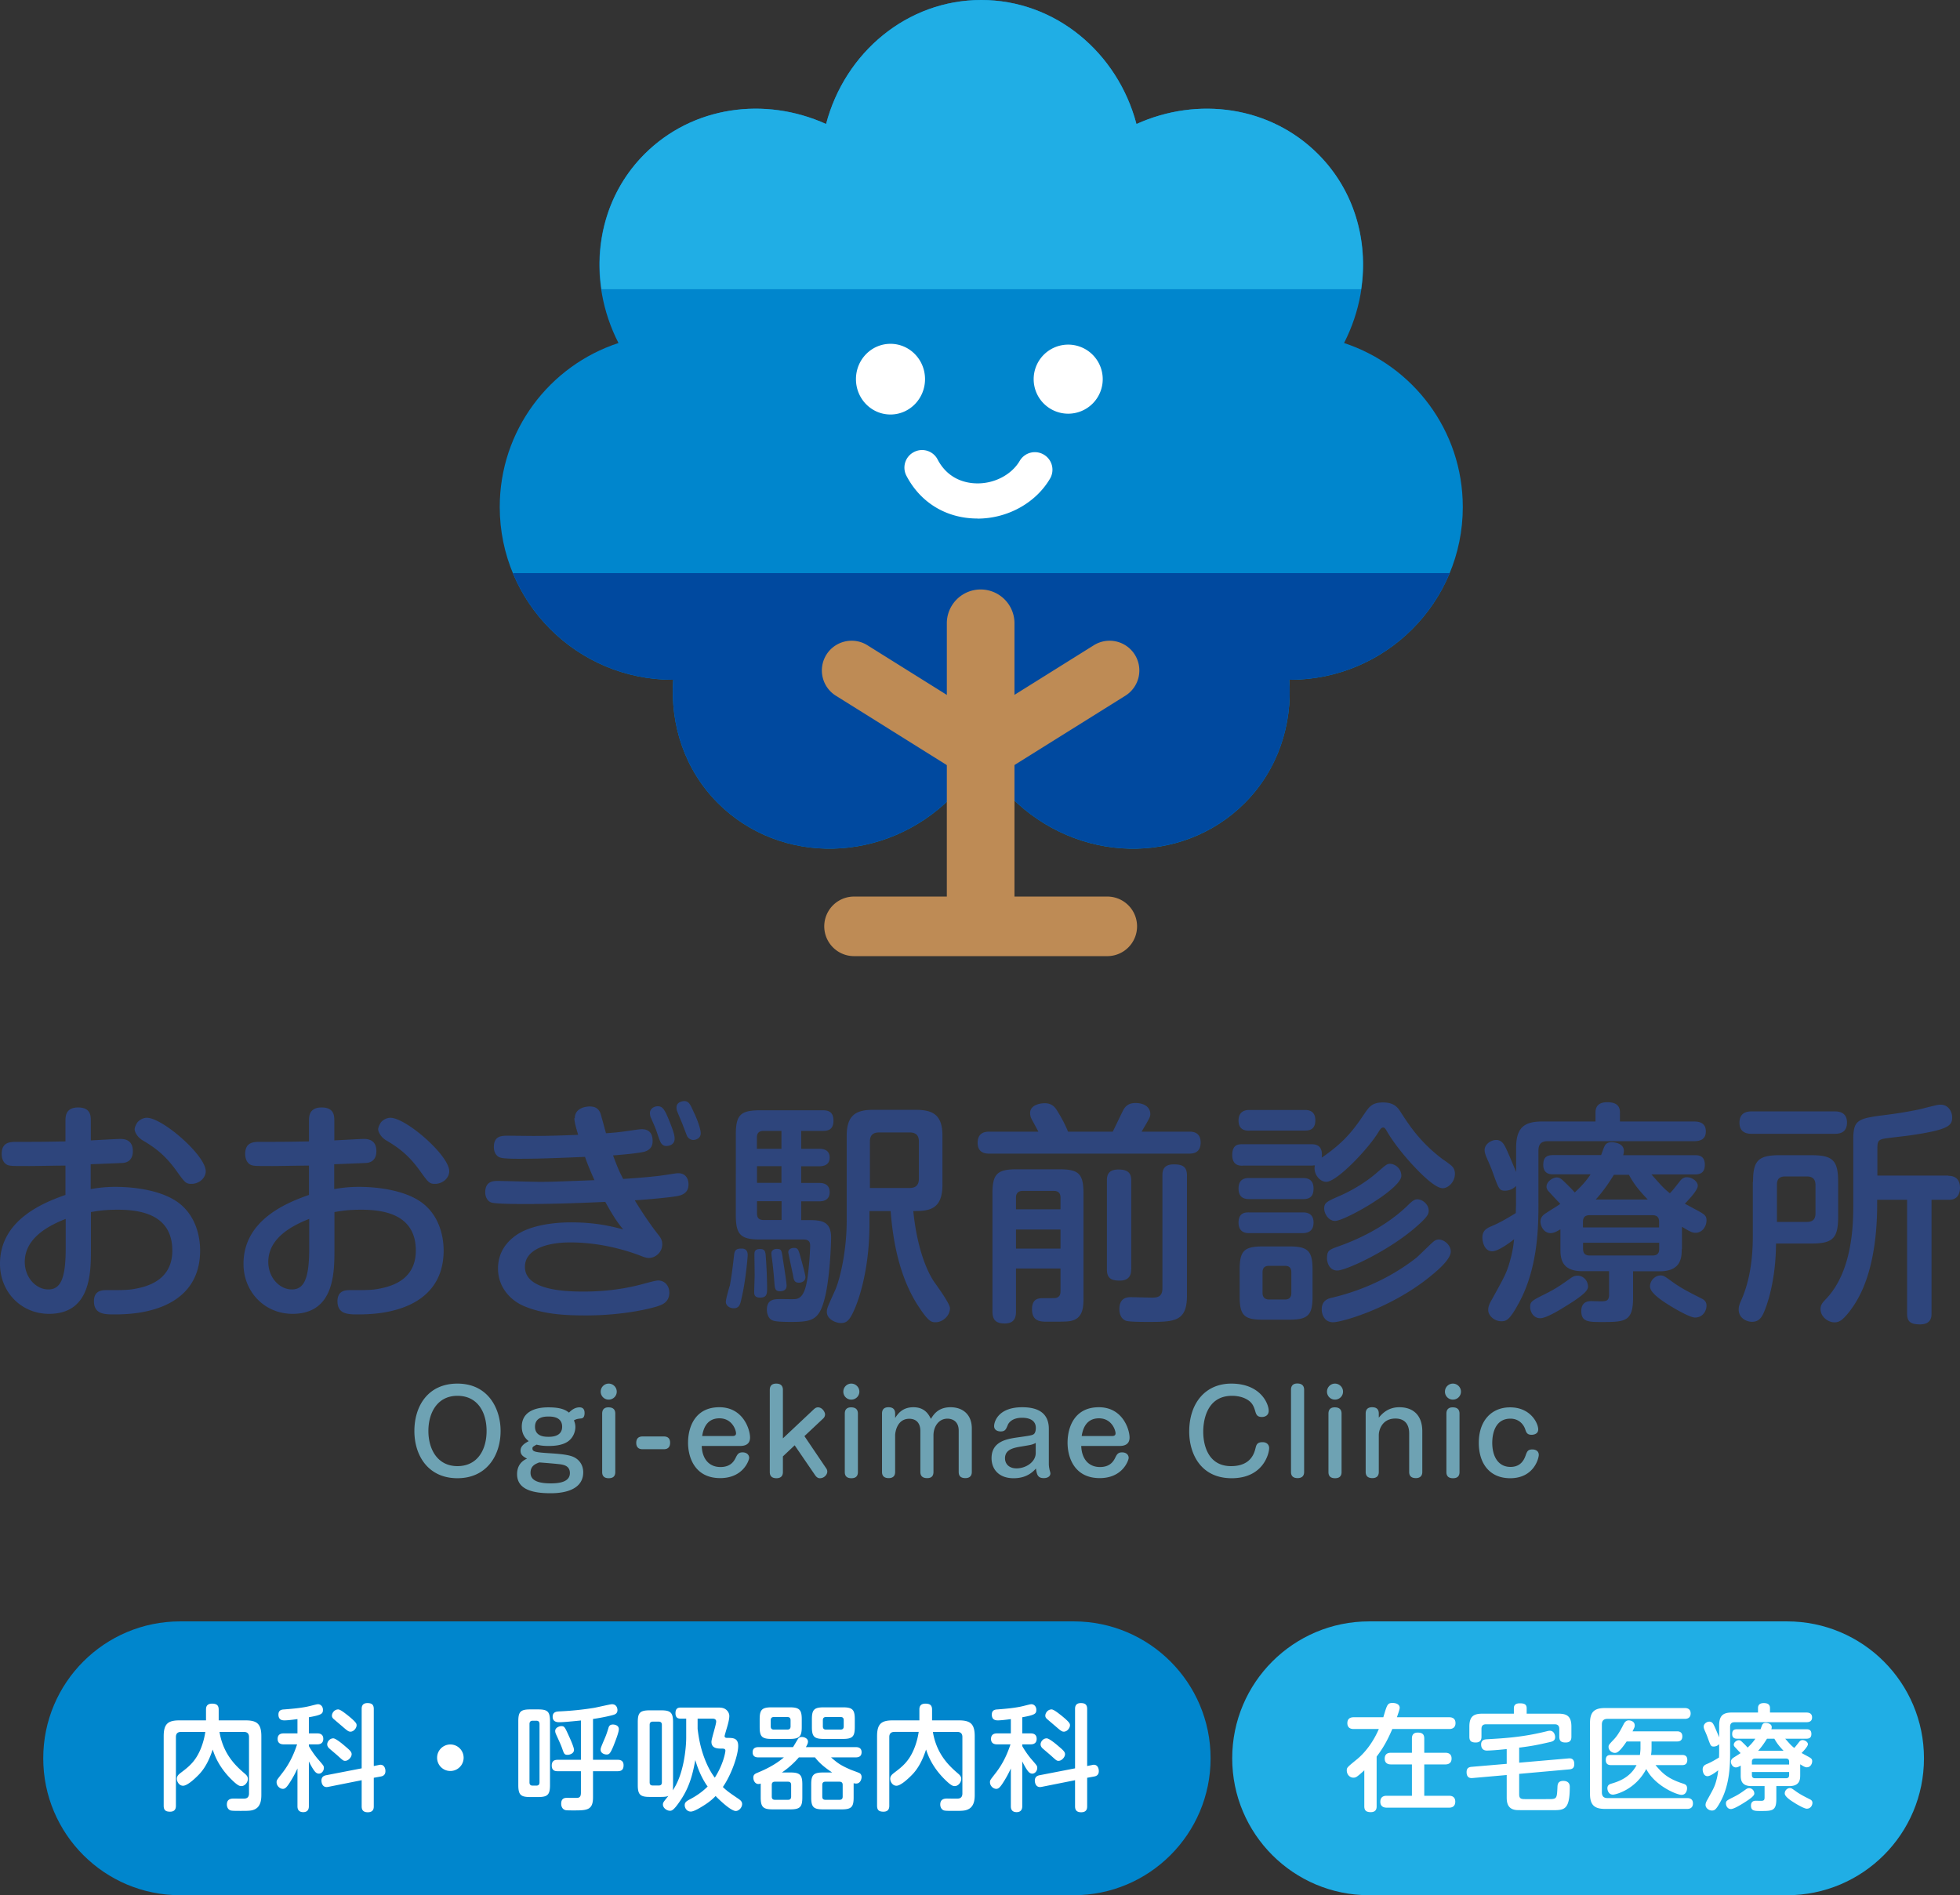 <svg width="272" height="263" fill="none" xmlns="http://www.w3.org/2000/svg"><rect width="100%" height="100%" fill="#333333" stroke="none"/><g clip-path="url(#a)"><path d="M203 70.356c0-10.621-6.908-19.603-16.478-22.756 4.442-8.66 3.349-19.253-3.615-26.217-6.684-6.684-16.731-8.001-25.195-4.176C155.106 7.287 146.46 0 136.175 0c-10.285 0-18.93 7.286-21.537 17.207-8.463-3.84-18.51-2.508-25.194 4.176C82.48 28.347 81.387 38.94 85.83 47.6c-9.57 3.139-16.478 12.135-16.478 22.756 0 13.242 10.733 23.975 23.975 23.975h.098c-.435 6.222 1.57 12.471 6.193 17.109 8.73 8.73 23.247 8.393 32.397-.771 1.737-1.737 3.054-3.699 4.161-5.745 1.107 2.046 2.425 4.008 4.162 5.745 9.164 9.164 23.667 9.515 32.397.771 4.624-4.638 6.627-10.887 6.193-17.109h.098c13.242 0 23.975-10.733 23.975-23.975Z" fill="#0086CD"/><path d="M157.712 17.207C155.092 7.3 146.46 0 136.175 0c-10.285 0-18.916 7.286-21.537 17.207-8.463-3.825-18.51-2.508-25.194 4.176C84.4 26.427 82.48 33.39 83.475 40.13H188.89c.995-6.74-.925-13.704-5.969-18.748-6.684-6.684-16.731-8.001-25.195-4.176" fill="#20AEE5"/><path d="M71.172 79.534c3.601 8.688 12.163 14.797 22.154 14.797h.098c-.435 6.222 1.57 12.471 6.193 17.109 8.73 8.73 23.247 8.393 32.397-.771 1.737-1.737 3.054-3.699 4.161-5.759 1.107 2.046 2.425 4.008 4.162 5.759 9.164 9.164 23.667 9.501 32.397.771 4.638-4.624 6.627-10.887 6.193-17.109h.098c9.991 0 18.552-6.11 22.154-14.797H71.172Z" fill="#00499F"/><path d="M128.371 52.616c0 2.705-2.144 4.905-4.793 4.905-2.648 0-4.792-2.186-4.792-4.905 0-2.718 2.144-4.904 4.792-4.904 2.649 0 4.793 2.186 4.793 4.904Zm15.077 0a4.79 4.79 0 0 0 4.792 4.792 4.79 4.79 0 0 0 4.792-4.792 4.79 4.79 0 0 0-4.792-4.792 4.79 4.79 0 0 0-4.792 4.792Zm-7.805 19.337h-.28c-4.162-.098-7.651-2.256-9.571-5.927a2.427 2.427 0 0 1 1.037-3.293 2.426 2.426 0 0 1 3.293 1.037c1.471 2.803 3.994 3.279 5.367 3.307 2.48.07 4.89-1.191 6.025-3.125a2.431 2.431 0 0 1 3.335-.868 2.431 2.431 0 0 1 .869 3.334c-1.99 3.391-5.913 5.55-10.075 5.55v-.015Z" fill="#fff"/><path d="M153.663 132.683H118.52a4.133 4.133 0 1 1 0-8.267h35.143a4.131 4.131 0 0 1 4.133 4.133 4.132 4.132 0 0 1-4.133 4.134Z" fill="#BE8B55"/><path d="M136.091 130.791a4.695 4.695 0 0 1-4.694-4.694V86.4a4.695 4.695 0 0 1 9.388 0v39.697a4.694 4.694 0 0 1-4.694 4.694Z" fill="#BE8B55"/><path d="M136.722 108.764c-.743 0-1.499-.21-2.186-.631l-18.538-11.588a4.132 4.132 0 0 1-1.318-5.689c1.206-1.934 3.77-2.522 5.69-1.317l18.538 11.588a4.131 4.131 0 0 1 1.317 5.689 4.118 4.118 0 0 1-3.503 1.948Z" fill="#BE8B55"/><path d="M135.447 108.764a4.1 4.1 0 0 1-3.503-1.948 4.131 4.131 0 0 1 1.317-5.689l18.538-11.588a4.132 4.132 0 0 1 5.689 1.317 4.131 4.131 0 0 1-1.317 5.689l-18.538 11.588a4.188 4.188 0 0 1-2.186.631Z" fill="#BE8B55"/></g><g clip-path="url(#b)"><path d="M12.618 164.998c.654-.094 1.727-.296 3.392-.296 2.847 0 6.535.529 8.79 2.222 2.32 1.756 2.973 4.538 2.973 6.62 0 4.117-2.225 6.79-6.006 8.033-1.276.42-3.065.824-5.85.824-1.37 0-2.879 0-2.879-1.834 0-1.538 1.214-1.538 1.758-1.538 2.785 0 3.206 0 4.637-.326 2.256-.529 4.481-1.865 4.481-5.159 0-4.988-4.372-5.672-7.577-5.672-1.992 0-2.972.202-3.719.327v5.158c0 3.232 0 8.966-5.819 8.966-3.827 0-6.799-2.999-6.799-6.946 0-6.029 5.912-8.453 9.086-9.556v-4.071c-1.104 0-4.045.062-4.994.062-2.225 0-2.49 0-2.878-.093-.327-.062-.98-.451-.98-1.6 0-1.663 1.244-1.663 2.084-1.663 3.003 0 3.423 0 6.768-.062v-2.844c0-.652.031-1.864 1.758-1.864 1.728 0 1.759 1.134 1.759 1.864v2.704c.653-.031 3.656-.202 4.045-.202.451 0 1.79 0 1.79 1.694 0 1.429-1.012 1.6-1.339 1.631-.326.031-3.796.156-4.512.187v3.434h.031Zm-3.5 4.148c-2.085.824-5.68 2.518-5.68 5.967 0 2.222 1.603 3.823 3.268 3.823 1.665 0 2.411-1.43 2.411-5.672v-4.118Zm11.264-14.031c2.163 0 8.168 5.221 8.168 7.412 0 .979-.949 1.756-1.96 1.756-.778 0-.918-.155-2.023-1.694-1.758-2.486-3.298-3.465-4.807-4.366-.778-.482-1.074-1.212-1.074-1.507 0-.327.265-.808.42-1.01.234-.264.716-.591 1.276-.591Zm26.03 9.883c.654-.094 1.727-.296 3.392-.296 2.847 0 6.535.529 8.79 2.222 2.319 1.756 2.972 4.538 2.972 6.62 0 4.117-2.224 6.79-6.005 8.033-1.276.42-3.065.824-5.85.824-1.37 0-2.879 0-2.879-1.834 0-1.538 1.214-1.538 1.758-1.538 2.785 0 3.205 0 4.637-.326 2.256-.529 4.48-1.865 4.48-5.159 0-4.988-4.371-5.672-7.576-5.672-1.992 0-2.972.202-3.719.327v5.158c0 3.232 0 8.966-5.819 8.966-3.827 0-6.8-2.999-6.8-6.946 0-6.029 5.913-8.453 9.087-9.556v-4.071c-1.105 0-4.045.062-4.994.062-2.225 0-2.49 0-2.879-.093-.326-.062-.98-.451-.98-1.6 0-1.663 1.245-1.663 2.085-1.663 3.003 0 3.423 0 6.768-.062v-2.844c0-.652.031-1.864 1.758-1.864s1.759 1.134 1.759 1.864v2.704c.653-.031 3.656-.202 4.045-.202.451 0 1.79 0 1.79 1.694 0 1.429-1.012 1.6-1.339 1.631-.327.031-3.796.156-4.512.187v3.434h.031Zm-3.5 4.148c-2.086.824-5.68 2.518-5.68 5.967 0 2.222 1.603 3.823 3.268 3.823 1.664 0 2.411-1.43 2.411-5.672v-4.118Zm11.264-14.031c2.163 0 8.168 5.221 8.168 7.412 0 .979-.949 1.756-1.96 1.756-.778 0-.918-.155-2.023-1.694-1.758-2.486-3.298-3.465-4.807-4.366-.778-.482-1.074-1.212-1.074-1.507 0-.327.265-.808.42-1.01.233-.264.716-.591 1.276-.591Zm25.594.062c0-1.6 1.898-1.631 2.054-1.631.591 0 1.183.155 1.494.917.093.264.529 1.895.778 2.797.886-.063 1.758-.125 2.847-.296.716-.093 1.758-.264 2.085-.264.358 0 1.54 0 1.54 1.632 0 .388-.062 1.212-1.213 1.507-.856.202-2.848.388-4.28.497.592 1.57.748 1.989 1.401 3.263 1.96-.124 4.45-.326 5.71-.528 1.603-.233 1.634-.264 1.96-.264.856 0 1.401.59 1.401 1.569 0 .839-.451 1.399-1.54 1.601-1.463.264-5.322.559-5.913.59.094.171 1.696 2.812 3.33 4.864.202.264.482.621.482 1.243 0 1.103-.949 1.895-1.867 1.895-.233 0-.56-.062-1.182-.326-.53-.186-4.606-1.834-9.71-1.834-3.438 0-6.3 1.042-6.3 3.388 0 3.108 5.025 3.434 8.106 3.434 1.369 0 4.574-.062 8.106-1.01.98-.264 1.93-.528 2.287-.528.887 0 1.54.714 1.54 1.693 0 1.274-.98 1.632-1.275 1.756-.887.357-4.901 1.399-10.316 1.399-2.91 0-5.85-.156-8.526-1.275-1.96-.808-3.657-2.672-3.657-5.221 0-2.253 1.183-3.713 2.552-4.661 1.836-1.274 4.87-1.756 7.546-1.756s4.777.295 7.282.979c-.498-.59-1.183-1.43-2.49-3.822-3.92.17-7.188.295-11.14.295-.825 0-4.014 0-4.636-.202-.39-.093-.887-.56-.887-1.43 0-1.507 1.104-1.569 1.665-1.569.949 0 4.994.124 5.85.124 1.696 0 2.318-.031 7.64-.233-.483-1.103-.888-2.02-1.308-3.232-3.065.124-5.975.264-9.055.264-.685 0-2.225 0-2.707-.171-.452-.124-.887-.621-.887-1.46 0-1.57 1.104-1.57 1.96-1.57.56 0 3.003.031 3.5.031 2.086 0 4.046-.062 6.24-.155-.202-.653-.529-1.756-.529-2.315l.062.015Zm10.518-.155a1.905 1.905 0 0 1-.093-.559c0-.684.684-.948 1.073-.948.623 0 .918.357 1.463 1.662.887 2.129.887 2.518.887 2.844 0 .979-1.012 1.01-1.183 1.01-.389 0-.684-.295-.809-.622-.233-.497-.451-1.305-.653-1.802-.094-.264-.592-1.367-.685-1.601v.016Zm3.688-.808c-.063-.124-.094-.357-.094-.528 0-.777.856-.886 1.074-.886.622 0 .824.42 1.307 1.507.498 1.01.98 2.378.98 2.937 0 .855-.887.948-1.011.948-.56 0-.856-.451-.887-.56-.031-.031-.591-1.538-.716-1.833-.093-.264-.591-1.367-.654-1.601v.016Zm9.786 19.951c0 .187-.264 3.59-.887 6.138-.155.746-.327 1.243-1.042 1.243-.654 0-1.105-.419-1.105-.886 0-.388.451-1.957.56-2.284.265-1.429.389-2.548.591-4.273.094-.808.529-.839 1.074-.839.809 0 .809.746.809.917v-.016Zm7.422-14.746h2.52c.358 0 1.432.031 1.432 1.212 0 .917-.654 1.212-1.432 1.212h-2.52v2.316h2.489c.327 0 1.463 0 1.463 1.274s-1.152 1.274-1.463 1.274h-2.489v2.61h1.244c1.758 0 2.91.296 2.91 2.44 0 .357-.125 5.78-.98 8.748-.747 2.673-1.727 2.937-4.544 2.937-.684 0-2.224 0-2.645-.233-.684-.296-.746-1.243-.746-1.43 0-1.507 1.011-1.507 1.991-1.507.327 0 1.665.031 1.929 0 .95-.062 1.401-1.041 1.665-2.642.202-1.072.42-3.791.42-4.801 0-.824-.622-.824-1.011-.824h-5.943c-2.708 0-3.361-.683-3.361-3.387V157.43c0-2.703.653-3.356 3.361-3.356h8.681c.592 0 1.51.062 1.51 1.43 0 1.274-.747 1.429-1.51 1.429h-2.971v2.486Zm-4.933 14.684a65.83 65.83 0 0 1 .203 4.537c0 .886 0 1.43-.98 1.43-.81 0-.81-.497-.81-.777 0-.357.063-1.989.063-2.346 0-.451-.031-2.455-.031-2.844 0-.326 0-.777.778-.777.622 0 .715.295.777.777Zm2.194-14.684v-2.486h-2.489c-.747 0-.918.451-.918.917v1.569h3.407Zm0 2.409h-3.392v2.315h3.392v-2.315Zm0 4.863h-3.392v1.694c0 .482.156.917.918.917h2.49v-2.611h-.016Zm.156 7.801c.124.714.56 3.465.56 3.915 0 .777-.747.777-.918.777-.685 0-.716-.388-.778-1.212a68.912 68.912 0 0 0-.296-3.03 12.832 12.832 0 0 1-.124-1.01c0-.528.56-.621.685-.621.684 0 .715.093.886 1.181h-.015Zm2.489-.063c.125.482.685 2.44.685 2.797 0 .591-.56.777-.918.777-.622 0-.716-.45-.778-.916-.093-.482-.685-3.139-.685-3.326 0-.295.265-.59.809-.59.529 0 .592.233.887 1.243v.015Zm19.698-10.022c0 3.496-1.898 3.652-4.046 3.652.654 6.433 2.552 9.369 3.003 9.975 1.39 1.937 2.085 3.103 2.085 3.497 0 1.103-1.042 1.957-1.991 1.957-.592 0-.981-.093-2.319-2.113-2.785-4.18-3.625-9.432-3.92-13.316h-2.941v1.802c0 6.713-1.665 10.893-2.054 11.778-.716 1.663-1.136 1.958-1.929 1.958-.654 0-1.929-.497-1.929-1.538 0-.482.031-.528 1.182-3.092.685-1.601 1.572-5.454 1.572-9.588v-11.747c0-2.812 1.213-3.62 3.625-3.62h6.005c2.583 0 3.657.917 3.657 3.62v6.791-.016Zm-10.067.451h5.492c.95 0 1.307-.482 1.307-1.305v-5.128c0-.886-.42-1.274-1.307-1.274h-4.216c-.856 0-1.276.388-1.276 1.274v6.433Zm33.701-7.816c.233-.451 1.213-2.517 1.431-2.937.389-.777.98-1.041 1.727-1.041 1.136 0 2.054.528 2.054 1.538 0 .327 0 .42-1.214 2.44h6.628c.389 0 1.572 0 1.572 1.507s-1.152 1.539-1.572 1.539h-27.772c-.389 0-1.603 0-1.603-1.508 0-1.507 1.183-1.538 1.603-1.538h6.83c-.264-.482-.684-1.274-.949-1.756-.093-.202-.202-.419-.202-.854 0-.917 1.042-1.337 2.054-1.337 1.011 0 1.431.622 1.664.979.327.528 1.074 1.756 1.541 2.968h6.208Zm-13.428 18.988v5.936c0 .559-.031 1.693-1.54 1.693-1.182 0-1.727-.419-1.727-1.693v-16.347c0-2.703.654-3.356 3.361-3.356H147c2.707 0 3.361.621 3.361 3.356v14.42c0 1.134 0 2.672-1.4 3.17-.623.202-.856.202-3.657.202-.856 0-2.085 0-2.085-1.725 0-1.538.981-1.538 1.603-1.538.591 0 1.634 0 1.727-.031.591-.156.622-.622.622-.948v-3.139h-6.177Zm0-8.22h6.177v-1.631c0-.56-.264-.917-.918-.917h-4.341c-.529 0-.918.264-.918.917v1.631Zm6.177 2.813h-6.177v2.641h6.177v-2.641Zm9.802 5.516c0 .481-.031 1.569-1.602 1.569-1.276 0-1.758-.419-1.758-1.569v-12.307c0-.481 0-1.538 1.571-1.538 1.276 0 1.805.42 1.805 1.538v12.307h-.016Zm7.749 3.651c0 3.652-1.79 3.652-5.461 3.652-.685 0-2.614 0-3.034-.171-.81-.326-.887-1.243-.887-1.601 0-1.569 1.042-1.662 1.602-1.662.451 0 2.521.062 2.941.062.747 0 1.431-.124 1.431-1.274v-15.647c0-.653.094-1.57 1.572-1.57 1.244 0 1.836.327 1.836 1.57v16.641Zm7.748-18.024c-.42 0-1.463 0-1.463-1.476 0-1.477.841-1.508 1.463-1.508h9.475c.529 0 1.696.031 1.478 1.865 3.33-2.284 4.512-4.009 6.037-6.262.529-.746.949-1.399 2.459-1.399 1.509 0 2.022.653 2.442 1.306 1.338 2.082 2.785 4.242 5.819 6.557.234.155 1.183.808 1.338 1.01.296.295.389.684.389 1.041 0 1.103-.918 1.989-1.696 1.989-.98 0-2.769-1.756-3.749-2.781-1.79-1.865-3.268-3.854-3.952-5.05-.234-.389-.327-.591-.56-.591-.296 0-.452.326-.592.528-1.338 2.285-5.787 7.008-7.312 7.008-.949 0-1.836-1.181-1.572-2.284-.202 0-.295.031-.529.031h-9.475v.016Zm.918-4.864c-.42 0-1.509 0-1.509-1.398 0-1.399 1.073-1.476 1.509-1.476h7.639c.389 0 1.51 0 1.51 1.429 0 1.43-1.012 1.43-1.51 1.43h-7.639v.015Zm0 9.494c-.42 0-1.509 0-1.509-1.461 0-1.46 1.073-1.46 1.509-1.46h7.39c.42 0 1.51 0 1.51 1.46 0 1.461-.981 1.461-1.51 1.461h-7.39Zm0 4.724c-.389 0-1.509 0-1.509-1.476 0-1.477 1.104-1.399 1.509-1.399h7.39c.358 0 1.51 0 1.51 1.399 0 1.398-1.043 1.476-1.572 1.476h-7.328Zm8.76 8.81c0 2.517-.592 3.201-3.174 3.201h-3.797c-2.52 0-3.143-.622-3.143-3.201v-3.76c0-2.58.623-3.201 3.174-3.201h3.766c2.52 0 3.174.621 3.174 3.201v3.76Zm-2.941-3.356c0-.56-.233-.917-.887-.917h-2.194c-.591 0-.918.264-.918.917v2.843c0 .591.327.917.918.917h2.194c.747 0 .887-.497.887-.917v-2.843Zm5.71 3.496c1.805-.451 6.768-1.725 11.622-5.516.389-.327 1.992-1.927 2.35-2.222.202-.171.451-.327.778-.327.716 0 1.665.746 1.665 1.663 0 1.15-2.023 2.813-3.268 3.791-5.29 4.149-11.856 6.029-13.069 6.029-1.214 0-1.572-1.103-1.572-1.787 0-1.243.887-1.507 1.463-1.631h.031Zm6.301-13.643c-1.929 1.336-5.103 2.999-5.943 2.999-.918 0-1.509-1.01-1.509-1.725 0-.808.389-.979 2.162-1.756 1.37-.59 3.392-1.693 5.135-3.2 1.276-1.104 1.4-1.243 1.867-1.243.529 0 1.54.528 1.54 1.662 0 .948-2.085 2.486-3.236 3.263h-.016Zm-5.461 6.526c5.788-2.051 8.791-4.863 9.833-5.904.42-.389.716-.622 1.105-.622.716 0 1.572.715 1.572 1.57 0 .481-.172.854-1.479 2.02-3.827 3.465-9.988 6.293-11.202 6.293-1.214 0-1.431-1.306-1.431-1.632 0-1.15.264-1.243 1.602-1.725Zm24.661-8.406a2.12 2.12 0 0 1-1.54.684c-.809 0-.887-.233-1.665-2.378-.327-.916-.42-1.103-.949-2.315-.094-.264-.234-.559-.234-.948 0-.808.887-1.398 1.603-1.398.778 0 1.105.621 1.369 1.181.296.59 1.338 3.107 1.4 3.263v-3.356c0-2.813 1.136-3.652 3.626-3.652h7.39v-1.274c0-1.243 1.011-1.399 1.634-1.399.918 0 1.758.265 1.758 1.399v1.274h10.253c.591 0 1.665.093 1.665 1.367 0 1.104-.747 1.368-1.665 1.368h-20.289c-.917 0-1.275.45-1.275 1.305v7.272c0 2.999 0 8.997-2.785 14-1.245 2.284-1.696 2.409-2.381 2.409-.918 0-1.805-.746-1.805-1.57 0-.528.234-.979.498-1.429 1.929-3.497 2.116-3.792 2.676-5.936.296-1.181.358-1.958.42-2.44-.389.296-2.131 1.663-3.034 1.663-1.135 0-1.369-1.398-1.369-1.896 0-1.041.685-1.336 1.307-1.6 1.183-.497 2.318-1.181 3.33-1.803 0-.233.031-1.01.031-1.398v-2.377l.031-.016Zm7.126 16.548c-.98.622-2.941 1.834-3.796 1.834-1.012 0-1.401-.979-1.401-1.538 0-.777.203-.886 2.225-1.896 1.369-.684 2.054-1.181 3.299-2.051.389-.295.653-.42 1.073-.42.716 0 1.432.622 1.432 1.539 0 .559-.809 1.274-2.848 2.548l.016-.016Zm15.839-7.738c0 1.212-.125 3.061-3.065 3.061h-3.688v3.652c0 3.325-1.104 3.387-4.309 3.387-1.868 0-2.879 0-2.879-1.538 0-.684.296-1.367 1.369-1.367.296 0 1.634.062 1.867 0 .42-.063.623-.265.623-.948v-3.201h-3.719c-2.816 0-3.034-1.694-3.034-3.03v-2.782c-.591.358-.98.529-1.369.529-.887 0-1.4-.917-1.4-1.601 0-.683.498-1.01.824-1.212.296-.202 1.665-1.041 1.93-1.243-.296-.326-.42-.419-1.463-1.569-.327-.326-.451-.528-.451-.824 0-.683.825-1.274 1.431-1.274.389 0 .654.233.918.482.887.854 1.012.979 1.572 1.6.778-.746 1.478-1.429 2.194-2.517h-5.166c-.358 0-1.4 0-1.4-1.305 0-1.041.451-1.367 1.4-1.367h6.628c.062-.171.327-.886.389-1.042.125-.295.296-.745 1.074-.745.264 0 1.696.093 1.696 1.212 0 .264-.063.45-.094.59h9.927c.498 0 1.4.031 1.4 1.336 0 1.181-.747 1.337-1.4 1.337h-6.006c1.509 1.693 1.665 1.895 2.552 2.61.358-.357.451-.482 1.431-1.725.265-.326.529-.497.949-.497.685 0 1.494.559 1.494 1.181s-1.245 1.927-1.789 2.486c.389.233 2.084 1.103 2.411 1.336.529.327.591.622.591.979 0 .777-.529 1.725-1.54 1.725-.389 0-.716-.124-1.867-.839v3.092l-.031.031Zm-13.692-3.03h10.549v-.777c0-.528-.202-.916-.918-.916h-8.728c-.623 0-.918.295-.918.916v.777h.015Zm0 2.129v.855c0 .621.296.916.918.916h8.729c.746 0 .918-.419.918-.916v-.855h-10.565Zm8.978-5.998c-1.603-1.662-2.132-2.548-2.614-3.434h-2.085c-.094.125-1.043 1.803-2.521 3.434h7.22Zm1.789 10.535c.389 0 .529.094 1.54.824 1.369 1.01 2.676 1.631 4.077 2.346.42.202.746.451.746 1.041 0 .622-.451 1.632-1.602 1.632-.685 0-2.676-1.15-3.501-1.663-.949-.59-2.738-1.725-2.738-2.641 0-.917.778-1.539 1.462-1.539h.016Zm12.82-12.974c0-2.937.685-3.714 3.719-3.714h4.372c3.003 0 3.719.746 3.719 3.714v4.832c0 2.968-.716 3.714-3.719 3.714h-4.901c-.031 5.19-1.245 8.453-1.54 9.199-.389 1.01-.778 1.662-1.805 1.662-.716 0-1.836-.497-1.836-1.693 0-.42.093-.715.358-1.306 1.213-2.734 1.602-5.873 1.602-8.872v-7.536h.031Zm11.343-9.789c.358 0 1.696 0 1.696 1.538s-1.214 1.569-1.696 1.569h-11.529c-.389 0-1.696 0-1.696-1.538s1.244-1.569 1.696-1.569h11.529Zm-8.044 15.336h4.185c.778 0 1.183-.357 1.183-1.181v-3.947c0-.746-.358-1.181-1.183-1.181h-3.034c-.809 0-1.136.389-1.136 1.181v5.128h-.015Zm23.789-6.402c1.105 0 1.634.622 1.634 1.663 0 .979-.498 1.662-1.431 1.662h-2.521v15.756c0 .451 0 1.539-1.603 1.539-1.478 0-1.789-.529-1.789-1.539v-15.756h-4.154v.653c0 5.376-.918 9.649-2.381 12.524-.777 1.569-1.804 2.843-2.38 3.356-.451.42-.887.482-1.136.482-.98 0-1.96-.824-1.96-1.834 0-.621.295-.916.715-1.367 3.828-3.947 3.828-10.768 3.828-13.177v-8.95c0-2.874.622-2.968 4.808-3.496 1.602-.202 3.827-.59 4.73-.823 2.084-.529 2.224-.56 2.582-.56 1.043 0 1.603.917 1.603 1.756 0 1.134-.42 1.725-5.944 2.517-.591.094-3.205.358-3.687.482-.654.171-.747.451-.747 1.367v3.714h9.864l-.031.031Z" fill="#2E457C"/><path d="M69.47 198.576c0 3.403-1.945 6.557-5.99 6.557s-5.974-3.123-5.974-6.557 1.867-6.573 5.974-6.573c4.294 0 5.99 3.512 5.99 6.573Zm-10.02 0c0 2.533 1.26 4.879 4.03 4.879 2.77 0 4.045-2.253 4.045-4.879 0-2.626-1.26-4.879-4.045-4.879s-4.03 2.346-4.03 4.879Zm20.398-.544c0 .466-.187 1.383-.996 1.974-.809.59-2.007.652-2.723.652-.855 0-1.353-.108-1.664-.186-.514.28-.576.326-.576.544 0 .45.467.528 2.427.652 2.194.14 3.112.311 3.719.777.684.513.902 1.243.902 1.865 0 2.906-3.765 2.906-4.559 2.906-2.365 0-4.62-.482-4.62-2.642 0-.451.077-1.6 1.384-2.16-.575-.295-.902-.544-.902-1.103 0-.42.202-.855 1.136-1.321-.28-.217-.965-.792-.965-2.004 0-2.688 3.096-2.688 3.703-2.688 1.883 0 2.458.435 2.847.73.265-.264.747-.73 1.463-.73.575 0 .7.404.7.776 0 .234-.031.715-.451.762-.591.062-.654.078-1.027.264.109.264.202.559.202.932Zm-6.224 6.34c0 1.181 1.276 1.476 2.832 1.476 1.37 0 2.63-.28 2.63-1.429 0-.948-.763-1.104-1.105-1.181-.436-.094-2.878-.28-3.143-.296-.529.202-1.213.467-1.213 1.43Zm.623-6.386c0 1.398 1.4 1.398 1.882 1.398.39 0 1.883 0 1.883-1.398 0-1.399-1.431-1.414-1.883-1.414-.45 0-1.882 0-1.882 1.414Zm11.343-4.864c0 .606-.499 1.103-1.12 1.103a1.098 1.098 0 0 1-1.106-1.103c0-.637.514-1.119 1.105-1.119.607 0 1.12.498 1.12 1.119Zm-.203 11.157c0 .715-.482.854-.902.854-.576 0-.918-.248-.918-.854v-8.111c0-.87.684-.87.887-.87.544 0 .933.233.933.87v8.111Zm6.737-4.941c.81 0 .871.59.871.87 0 .59-.295.901-.871.901h-2.956c-.872 0-.872-.715-.872-.886 0-.575.296-.885.872-.885h2.956Zm5.259 1.32c.062 1.803 1.027 2.922 2.598 2.922 1.183 0 1.774-.56 2.116-1.29.218-.435.374-.746.949-.746.529 0 .918.295.918.777 0 .264-.778 2.797-4.014 2.797-3.547 0-4.465-2.906-4.465-4.91 0-2.207.996-4.926 4.34-4.926 3.346 0 4.264 3.139 4.264 4.195 0 1.057-.84 1.181-1.432 1.181h-5.274Zm4.279-1.383c.217 0 .482-.046.482-.373 0-.435-.529-2.082-2.303-2.082-1.976 0-2.287 1.818-2.396 2.455h4.217Zm11.264-3.698c.296-.279.498-.279.591-.279.607 0 .981.668.981.978a.797.797 0 0 1-.265.575l-2.598 2.44 3.003 4.444a.821.821 0 0 1 .171.482c0 .388-.405.916-1.027.916-.202 0-.42-.062-.685-.45l-2.816-4.118-1.633 1.538v2.176c0 .715-.498.854-.887.854-.576 0-.934-.248-.934-.854v-11.405c0-.84.654-.871.903-.871.529 0 .918.233.918.871v6.728l4.278-4.025Zm6.333-2.455c0 .606-.498 1.103-1.121 1.103a1.098 1.098 0 0 1-1.104-1.103c0-.637.513-1.119 1.104-1.119.607 0 1.121.498 1.121 1.119Zm-.203 11.157c0 .715-.482.854-.902.854-.576 0-.918-.248-.918-.854v-8.111c0-.87.685-.87.887-.87.544 0 .933.233.933.87v8.111Zm15.808-.016c0 .746-.544.855-.887.855-.544 0-.933-.202-.933-.855v-5.733c0-1.414-1.027-1.663-1.556-1.663-1.276 0-1.945 1.181-1.945 2.3v5.096c0 .839-.638.855-.887.855-.529 0-.933-.218-.933-.855v-5.671c0-1.461-.949-1.71-1.525-1.71-1.867 0-1.976 2.191-1.976 2.254v5.127c0 .715-.498.855-.887.855-.576 0-.933-.249-.933-.855v-8.111c0-.839.653-.87.902-.87.529 0 .918.218.918.87v.622c.358-.544.98-1.492 2.536-1.492 1.634 0 2.163 1.088 2.427 1.616.358-.575.996-1.616 2.723-1.616 1.727 0 2.956 1.041 2.956 2.937v6.044Zm10.689-1.103s0 .357.078.668c0 .093.14.528.14.622 0 .497-.498.668-.918.668-.825 0-.965-.466-1.089-1.336-1.089 1.274-2.474 1.351-3.112 1.351-2.007 0-3.049-1.227-3.049-2.781 0-2.362 2.178-2.673 3.656-2.89 1.634-.233 2.007-.28 2.225-.466.218-.187.264-.591.264-.839 0-1.259-1.244-1.414-1.913-1.414-1.463 0-1.899.792-1.976.994-.249.606-.358.901-.996.901-.265 0-.903-.093-.903-.746 0-.574.545-2.61 3.906-2.61 2.442 0 3.687.994 3.687 3.014v4.864Zm-1.82-2.921c-.483.248-.623.264-1.93.481-1.042.171-2.333.373-2.333 1.648 0 .745.529 1.398 1.602 1.398 1.26 0 2.661-.855 2.661-2.144v-1.383Zm6.317.419c.062 1.803 1.027 2.922 2.598 2.922 1.182 0 1.774-.56 2.116-1.29.218-.435.373-.746.949-.746.529 0 .918.295.918.777 0 .264-.778 2.797-4.014 2.797-3.548 0-4.466-2.906-4.466-4.91 0-2.207.996-4.926 4.341-4.926 3.346 0 4.264 3.139 4.264 4.195 0 1.057-.841 1.181-1.432 1.181h-5.274Zm4.278-1.383c.218 0 .483-.046.483-.373 0-.435-.529-2.082-2.303-2.082-1.976 0-2.287 1.818-2.396 2.455h4.216Zm21.736-3.496c0 .653-.544.855-.933.855-.701 0-.81-.373-.95-.855-.108-.342-.264-.901-.762-1.321-.871-.714-2.038-.761-2.443-.761-3.749 0-3.998 3.9-3.998 4.988 0 1.756.622 4.77 3.858 4.77 2.77 0 3.237-1.818 3.408-2.533.109-.404.202-.792.964-.792.576 0 .918.342.918.824 0 .761-.824 4.179-5.196 4.179s-5.897-3.496-5.897-6.464c0-3.977 2.256-6.666 5.834-6.666 4.046 0 5.197 2.766 5.197 3.776Zm4.917 8.484c0 .715-.514.855-.903.855-.575 0-.918-.249-.918-.855v-11.405c0-.839.638-.87.887-.87.529 0 .934.233.934.87v11.405Zm5.399-11.141c0 .606-.498 1.103-1.121 1.103a1.098 1.098 0 0 1-1.104-1.103c0-.637.513-1.119 1.104-1.119.607 0 1.121.498 1.121 1.119Zm-.203 11.157c0 .715-.482.854-.902.854-.576 0-.918-.248-.918-.854v-8.111c0-.87.685-.87.887-.87.544 0 .933.233.933.87v8.111Zm11.203-.016c0 .746-.56.855-.887.855-.545 0-.934-.218-.934-.855v-5.361c0-.761-.249-2.051-1.913-2.051-1.899 0-2.303 1.679-2.303 2.285v5.127c0 .715-.498.855-.887.855-.576 0-.934-.249-.934-.855v-8.111c0-.839.654-.87.903-.87.529 0 .918.218.918.87v.575c.467-.559 1.291-1.445 2.847-1.445 1.961 0 3.19 1.15 3.19 3.341v5.64Zm5.367-11.141a1.11 1.11 0 0 1-1.12 1.103 1.098 1.098 0 0 1-1.104-1.103c0-.637.513-1.119 1.104-1.119.607 0 1.12.498 1.12 1.119Zm-.202 11.157c0 .715-.482.854-.902.854-.576 0-.918-.248-.918-.854v-8.111c0-.87.684-.87.887-.87.544 0 .933.233.933.87v8.111Zm10.923-5.92c0 .668-.685.745-.918.745-.638 0-.747-.341-.887-.761-.187-.575-.794-1.476-2.054-1.476-2.24 0-2.521 2.315-2.521 3.356 0 1.772.747 3.341 2.537 3.341.995 0 1.695-.482 2.069-1.523.218-.606.311-.901.965-.901.357 0 .886.155.886.761 0 .435-.653 3.232-3.967 3.232-2.832 0-4.357-2.02-4.357-4.91 0-3.107 1.79-4.925 4.341-4.925 2.863 0 3.906 2.222 3.906 3.061Z" fill="#6EA2B3"/></g><path d="M6 244c0-10.493 8.507-19 19-19h124c10.493 0 19 8.507 19 19s-8.507 19-19 19H25c-10.493 0-19-8.507-19-19Z" fill="#0086CD"/><path d="M28.492 240.336h-3.36c-.512 0-.72.272-.72.704v9.536c0 .256-.032.832-.8.832-.608 0-.896-.192-.896-.832v-9.632c0-1.728.592-2.208 2.192-2.208h3.68v-1.488c0-.224 0-.832.832-.832.64 0 .928.224.928.832v1.488h3.712c1.584 0 2.208.464 2.208 2.208v8.144c0 .72-.112 1.584-.864 1.968-.464.24-.896.24-2.048.24-1.024 0-1.232-.016-1.408-.08-.336-.144-.464-.496-.464-.8 0-.656.4-.832.96-.832.24 0 1.344.032 1.568 0 .4-.048.544-.336.544-.704v-7.84c0-.432-.208-.704-.72-.704H30.46c.528 3.2 2.4 4.832 3.472 5.76.304.256.464.448.464.768 0 .48-.416.992-.896.992-.224 0-.48-.016-1.44-.976-1.744-1.744-2.304-3.376-2.544-4.096-.336.992-.832 2.288-1.808 3.36-.208.224-1.584 1.664-2.304 1.664-.544 0-.864-.56-.864-.976 0-.384.272-.608.56-.832 1.12-.848 2.192-1.648 2.944-3.824.288-.832.4-1.52.448-1.84Zm23.38 4.736.704-.144a.944.944 0 0 1 .224-.032c.528 0 .688.512.688.88 0 .56-.368.704-.656.752l-.96.176v3.952c0 .256-.016.832-.832.832-.768 0-.848-.48-.848-.832v-3.616l-4.656.928c-.88.176-.928-.752-.928-.864 0-.528.336-.688.64-.752l4.944-.96v-8.224c0-.224 0-.832.8-.832.672 0 .88.288.88.832v7.904Zm-9.008-6.768v2.24h1.184c.24 0 .816.048.816.752 0 .544-.336.768-.816.768h-1.184v.24c.368.656.912 1.424 1.328 1.888.72.832.752.864.752 1.152 0 .4-.304.784-.688.784-.336 0-.544-.256-.72-.512-.288-.4-.608-1.056-.672-1.184v6.208c0 .176 0 .832-.784.832-.8 0-.8-.64-.8-.832v-5.232a14.853 14.853 0 0 1-1.232 2.208c-.272.384-.48.624-.784.624-.448 0-.88-.432-.88-.912 0-.288.032-.304.736-1.216 1.248-1.584 1.792-3.104 2.112-4.048h-1.856c-.176 0-.848 0-.848-.752 0-.768.656-.768.848-.768h1.904v-1.984c-.224.032-1.28.176-1.776.176-.256 0-.864 0-.864-.8 0-.656.48-.704.8-.72 1.008-.08 2.48-.192 3.6-.48.848-.208.944-.24 1.104-.24.336 0 .672.288.672.768 0 .544-.16.72-1.952 1.04Zm4.064-1.088c.32 0 1.008.576 1.344.832 1.168.944 1.216 1.152 1.216 1.36 0 .4-.4.896-.848.896-.256 0-.416-.112-.976-.592-.368-.32-.96-.816-1.328-1.136-.192-.16-.272-.304-.272-.496 0-.336.304-.848.864-.864Zm-.672 4.016c.336 0 1.248.752 1.616 1.072.72.608.928.816.928 1.136 0 .384-.448.912-.896.912-.256 0-.32-.064-.976-.656-.352-.32-.944-.8-1.296-1.12-.096-.112-.224-.272-.224-.512 0-.352.336-.832.848-.832Zm16.244.848a1.84 1.84 0 0 1 0 3.68 1.83 1.83 0 0 1-1.84-1.84c0-1.04.848-1.84 1.84-1.84Zm13.828-3.216v8.848c0 1.344-.336 1.664-1.648 1.664h-1.104c-1.312 0-1.648-.304-1.648-1.664v-8.848c0-1.312.304-1.648 1.648-1.648h1.104c1.312 0 1.648.304 1.648 1.648Zm-1.904-.08h-.496c-.24 0-.448.096-.448.464v8.096c0 .32.16.448.448.448h.496c.32 0 .448-.176.448-.448v-8.096c0-.288-.128-.464-.448-.464Zm7.872-.24v5.664h3.408c.208 0 .832 0 .832.752 0 .592-.256.832-.832.832h-3.408v3.632c0 1.792-.848 1.808-2.72 1.808-.224 0-.912 0-1.056-.032-.368-.064-.64-.384-.64-.896 0-.816.56-.816.832-.816.224 0 1.216.016 1.424 0 .432-.032.48-.384.48-.752v-2.944H77.4c-.272 0-.832-.016-.832-.784 0-.704.448-.8.832-.8h3.216v-5.456c-1.136.112-2.368.24-3.008.24-.208 0-.912 0-.912-.752 0-.72.592-.736.992-.752a42.207 42.207 0 0 0 4.704-.48c.4-.064 2.288-.512 2.528-.512.688 0 .768.624.768.816 0 .464-.336.576-.448.624-.24.096-1.52.4-2.944.608Zm-4.416.992c.448 0 .496.112 1.056 1.344.208.448.72 1.584.72 1.952 0 .496-.576.688-.912.688-.416 0-.48-.192-.672-.72-.224-.656-.352-.896-.736-1.76-.224-.48-.288-.624-.288-.832 0-.496.624-.672.832-.672Zm7.184-.224c.224 0 .816.096.816.64 0 .464-.496 1.696-.72 2.272-.496 1.216-.656 1.248-.992 1.248-.352 0-.816-.224-.816-.64 0-.224 0-.256.576-1.6.256-.592.384-1.04.496-1.392.064-.24.16-.528.64-.528Zm6.692 10.048h-1.6c-1.328 0-1.648-.336-1.648-1.664v-8.704c0-1.28.272-1.648 1.648-1.648h1.6c1.312 0 1.648.32 1.648 1.648v8.704c0 .16 0 .448-.048.752 1.568-2.224 1.872-6.016 1.872-7.312v-2.64h-.736c-.256 0-.752 0-.752-.752 0-.736.416-.784.752-.784h5.12c.368 0 .784 0 1.152.288.256.208.448.528.448.88 0 .496-.224 1.28-.416 1.904-.08.288-.24.816-.24.88 0 .256.256.256.384.256.768 0 1.504 0 1.504 1.12 0 1.232-.912 3.936-2.128 5.696.56.544.88.768 2.176 1.648.352.24.496.432.496.72 0 .464-.432.96-.88.96-.784 0-2.768-2.032-2.8-2.08-.304.32-.736.752-1.712 1.36-.496.304-1.296.8-1.728.8-.576 0-.848-.512-.848-.88 0-.384.224-.56.72-.816 1.36-.72 2.048-1.376 2.464-1.776-.896-1.232-1.44-2.72-1.712-3.68-.336 1.824-.768 3.712-2.08 5.632-.944 1.408-1.216 1.408-1.44 1.408-.464 0-.976-.416-.976-.848 0-.288.08-.384.752-1.2-.144.048-.368.128-.992.128Zm5.056-10.864v1.424c.144 1.152.352 2.448.912 3.968.368.992.832 1.952 1.472 2.8 1.2-1.872 1.472-3.552 1.472-3.744 0-.288-.272-.288-.464-.288-.592 0-1.472 0-1.472-.944 0-.416.656-2.368.656-2.816 0-.4-.4-.4-.512-.4h-2.064Zm-4.96 8.832v-7.968c0-.208-.064-.448-.448-.448h-.8c-.32 0-.448.16-.448.448v7.968c0 .304.128.448.448.448h.8c.384 0 .448-.224.448-.448Zm16.66-1.36h1.168c1.36 0 1.664.352 1.664 1.664v1.792c0 1.312-.304 1.664-1.664 1.664h-2.448c-1.328 0-1.664-.32-1.664-1.664v-1.92a.87.87 0 0 1-.32.064c-.448 0-.704-.464-.704-.88s.224-.544.624-.704c.912-.384 2.352-1.024 3.616-2.112h-3.52c-.24 0-.816-.016-.816-.704 0-.576.384-.72.816-.72h4.784c.128-.176.592-.992.704-1.152.112-.176.288-.256.528-.256.368 0 .848.224.848.64 0 .24-.096.416-.288.768h6.912c.224 0 .816.016.816.704 0 .576-.384.72-.816.72h-3.424c.816.704 1.232 1.072 2.736 1.712.192.08 1.056.384 1.232.48.24.144.272.416.272.528 0 .272-.16.912-.752.912-.16 0-.272-.032-.352-.048v1.968c0 1.312-.288 1.664-1.648 1.664h-2.592c-1.328 0-1.648-.32-1.648-1.664v-1.792c0-1.312.304-1.664 1.648-1.664h1.264c-.896-.592-1.744-1.248-2.384-2.096h-2.24c-.688.8-1.488 1.504-2.352 2.096Zm8.432 3.344v-1.616c0-.288-.128-.448-.448-.448h-1.952c-.32 0-.432.176-.432.448v1.616c0 .24.08.448.432.448h1.952c.32 0 .448-.16.448-.448Zm-7.152 0v-1.616c0-.288-.128-.448-.432-.448h-1.824c-.304 0-.432.16-.432.448v1.616c0 .288.128.448.432.448h1.824c.32 0 .432-.176.432-.448Zm1.472-10.736v1.088c0 1.312-.32 1.648-1.664 1.648h-2.528c-1.328 0-1.648-.32-1.648-1.648v-1.088c0-1.296.304-1.648 1.648-1.648h2.528c1.328 0 1.664.336 1.664 1.648Zm-1.552.992v-.848c0-.304-.144-.448-.448-.448h-1.872c-.288 0-.432.144-.432.448v.848c0 .288.128.448.432.448h1.872c.304 0 .448-.144.448-.448Zm8.912-.992v1.088c0 1.312-.304 1.648-1.648 1.648h-2.656c-1.328 0-1.648-.32-1.648-1.648v-1.088c0-1.312.304-1.648 1.648-1.648h2.656c1.328 0 1.648.32 1.648 1.648Zm-1.536.992v-.848c0-.304-.128-.448-.432-.448h-2.032c-.288 0-.432.144-.432.448v.848c0 .304.144.448.432.448h2.032c.288 0 .432-.144.432-.448Zm10.404.768h-3.36c-.512 0-.72.272-.72.704v9.536c0 .256-.032.832-.8.832-.608 0-.896-.192-.896-.832v-9.632c0-1.728.592-2.208 2.192-2.208h3.68v-1.488c0-.224 0-.832.832-.832.64 0 .928.224.928.832v1.488h3.712c1.584 0 2.208.464 2.208 2.208v8.144c0 .72-.112 1.584-.864 1.968-.464.24-.896.24-2.048.24-1.024 0-1.232-.016-1.408-.08-.336-.144-.464-.496-.464-.8 0-.656.4-.832.96-.832.24 0 1.344.032 1.568 0 .4-.048.544-.336.544-.704v-7.84c0-.432-.208-.704-.72-.704h-3.376c.528 3.2 2.4 4.832 3.472 5.76.304.256.464.448.464.768 0 .48-.416.992-.896.992-.224 0-.48-.016-1.44-.976-1.744-1.744-2.304-3.376-2.544-4.096-.336.992-.832 2.288-1.808 3.36-.208.224-1.584 1.664-2.304 1.664-.544 0-.864-.56-.864-.976 0-.384.272-.608.56-.832 1.12-.848 2.192-1.648 2.944-3.824.288-.832.4-1.52.448-1.84Zm23.38 4.736.704-.144a.944.944 0 0 1 .224-.032c.528 0 .688.512.688.88 0 .56-.368.704-.656.752l-.96.176v3.952c0 .256-.016.832-.832.832-.768 0-.848-.48-.848-.832v-3.616l-4.656.928c-.88.176-.928-.752-.928-.864 0-.528.336-.688.64-.752l4.944-.96v-8.224c0-.224 0-.832.8-.832.672 0 .88.288.88.832v7.904Zm-9.008-6.768v2.24h1.184c.24 0 .816.048.816.752 0 .544-.336.768-.816.768h-1.184v.24c.368.656.912 1.424 1.328 1.888.72.832.752.864.752 1.152 0 .4-.304.784-.688.784-.336 0-.544-.256-.72-.512-.288-.4-.608-1.056-.672-1.184v6.208c0 .176 0 .832-.784.832-.8 0-.8-.64-.8-.832v-5.232a14.853 14.853 0 0 1-1.232 2.208c-.272.384-.48.624-.784.624-.448 0-.88-.432-.88-.912 0-.288.032-.304.736-1.216 1.248-1.584 1.792-3.104 2.112-4.048h-1.856c-.176 0-.848 0-.848-.752 0-.768.656-.768.848-.768h1.904v-1.984c-.224.032-1.28.176-1.776.176-.256 0-.864 0-.864-.8 0-.656.48-.704.8-.72 1.008-.08 2.48-.192 3.6-.48.848-.208.944-.24 1.104-.24.336 0 .672.288.672.768 0 .544-.16.72-1.952 1.04Zm4.064-1.088c.32 0 1.008.576 1.344.832 1.168.944 1.216 1.152 1.216 1.36 0 .4-.4.896-.848.896-.256 0-.416-.112-.976-.592-.368-.32-.96-.816-1.328-1.136-.192-.16-.272-.304-.272-.496 0-.336.304-.848.864-.864Zm-.672 4.016c.336 0 1.248.752 1.616 1.072.72.608.928.816.928 1.136 0 .384-.448.912-.896.912-.256 0-.32-.064-.976-.656-.352-.32-.944-.8-1.296-1.12-.096-.112-.224-.272-.224-.512 0-.352.336-.832.848-.832Z" fill="#fff"/><path d="M171 244c0-10.493 8.507-19 19-19h58c10.493 0 19 8.507 19 19s-8.507 19-19 19h-58c-10.493 0-19-8.507-19-19Z" fill="#20AEE5"/><path d="M193.86 238.304h7.264c.272 0 .864.064.864.816 0 .56-.352.816-.864.816h-7.904c-.608 1.408-1.184 2.528-2.176 3.824v6.896c0 .208 0 .816-.816.816-.688 0-.896-.288-.896-.816v-4.992c-.448.432-.864.768-1.056.896a.819.819 0 0 1-.448.128c-.512 0-.928-.432-.928-1.008 0-.384.048-.432 1.424-1.552 1.248-1.024 2.336-2.576 3.024-4.192h-3.504c-.32 0-.864-.096-.864-.816 0-.576.352-.816.864-.816h4.128c.528-1.776.576-1.984 1.296-1.984.448 0 .976.176.976.672 0 .24-.288 1.008-.384 1.312Zm3.792 6.544v4.352h3.456c.208 0 .848.032.848.816 0 .56-.32.832-.848.832h-8.688c-.304 0-.864-.096-.864-.816 0-.624.384-.832.864-.832h3.52v-4.352h-2.928c-.304 0-.848-.096-.848-.8 0-.576.336-.816.848-.816h2.928v-1.984c0-.384.128-.816.8-.816.608 0 .912.208.912.816v1.984h2.944c.288 0 .848.08.848.8 0 .608-.4.816-.848.816h-2.944Zm13.172 1.312v2.832c0 .672.336.672.944.672h1.68c1.664 0 1.84 0 1.984-.016.624-.064.64-.336.704-1.616.016-.368.032-.896.816-.896.368 0 .896.128.896.816 0 3.248-.768 3.248-2.464 3.248-3.984 0-4.528 0-4.88-.016-1.36-.08-1.408-1.168-1.408-1.776v-3.088l-4.72.416c-.224.016-.848.08-.848-.816 0-.56.304-.704.704-.736l4.864-.416v-2.048c-1.504.16-2.432.208-2.752.208-.416 0-.8-.208-.8-.864s.56-.688.784-.704c2.464-.144 4.992-.288 8.224-1.088.128-.032.368-.096.528-.096.56 0 .736.576.736.88 0 .48-.336.608-.704.688-1.824.416-2.4.528-3.968.736-.08.016-.272.032-.32.032v2.096l6.832-.592c.208-.016.816-.08.816.784 0 .608-.352.704-.688.736l-6.96.624Zm1.04-8.352h4.432c1.184 0 1.776.384 1.776 1.792v1.376c0 .32-.032.832-.8.832-.72 0-.88-.304-.88-.832v-1.056c0-.432-.224-.64-.624-.64h-9.552c-.4 0-.624.192-.624.64v1.072c0 .272-.032.816-.8.816-.704 0-.88-.288-.88-.816V239.6c0-1.376.56-1.792 1.776-1.792h4.4v-.752c0-.448.256-.688.816-.688.576 0 .96.112.96.688v.752Zm17.252 5.728h4.304c.208 0 .736 0 .736.688 0 .72-.528.72-.736.72h-3.68c.912 1.056 1.616 1.856 3.808 2.56.304.096.576.192.576.656 0 .32-.16.912-.768.912-.656 0-3.696-1.248-4.896-3.584-1.488 2.848-4.208 3.552-4.624 3.552-.592 0-.768-.576-.768-.88 0-.448.304-.576.592-.656.896-.272 2.528-.784 3.456-2.56h-3.536c-.224 0-.736-.016-.736-.704 0-.672.432-.704.736-.704h4c.032-.24.08-.656.08-.896v-.976h-1.92c-1.056 1.552-1.376 1.584-1.648 1.584-.4 0-.864-.352-.864-.816 0-.272.032-.304.784-1.104.56-.592.992-1.44 1.312-2.064.144-.288.352-.528.704-.528.224 0 .832.112.832.704 0 .208-.032.272-.304.816h6.16c.176 0 .752 0 .752.704s-.56.704-.752.704h-3.52v.96c0 .304-.016.608-.08.912Zm-6.352-6.512h11.024c.176 0 .832 0 .832.752s-.656.752-.832.752h-10.72c-.464 0-.768.208-.768.784v9.424c0 .528.272.784.768.784h11.04c.176 0 .832-.016.832.736 0 .768-.64.768-.832.768h-11.344c-1.456 0-2.112-.496-2.112-2.096v-9.808c0-1.616.656-2.096 2.112-2.096Zm27.06 7.808v1.52c0 .592-.064 1.504-1.504 1.504h-1.808v1.792c0 1.632-.544 1.664-2.112 1.664-.912 0-1.408 0-1.408-.752 0-.336.144-.672.672-.672.144 0 .8.032.912 0 .208-.032.304-.128.304-.464v-1.568h-1.824c-1.376 0-1.488-.832-1.488-1.488v-1.36c-.288.176-.48.256-.672.256-.432 0-.688-.448-.688-.784 0-.32.24-.496.4-.592.144-.096.816-.512.944-.608-.144-.16-.208-.208-.72-.768-.16-.16-.224-.256-.224-.4 0-.336.4-.624.704-.624.192 0 .32.112.448.24.432.416.496.48.768.784.384-.368.72-.704 1.072-1.232h-2.528c-.176 0-.688 0-.688-.64 0-.512.224-.672.688-.672h3.248c.032-.08.16-.432.192-.512.064-.144.144-.368.528-.368.128 0 .832.048.832.592 0 .128-.032.224-.048.288h4.864c.24 0 .688.016.688.656 0 .576-.368.656-.688.656h-2.944c.736.832.816.928 1.248 1.28.176-.176.224-.24.704-.848.128-.16.256-.24.464-.24.336 0 .736.272.736.576 0 .288-.608.944-.88 1.216.192.112 1.024.544 1.184.656.256.16.288.304.288.48 0 .384-.256.848-.752.848-.192 0-.352-.064-.912-.416Zm-6.704-.352v.384h5.168v-.384c0-.256-.096-.448-.448-.448h-4.272c-.304 0-.448.144-.448.448Zm.864-1.52h3.536c-.784-.816-1.04-1.248-1.28-1.68h-1.024c-.048.064-.512.88-1.232 1.68Zm4.304 2.944h-5.168v.416c0 .304.144.448.448.448h4.272c.368 0 .448-.208.448-.448v-.416Zm-9.712-2.704v-1.168a1.03 1.03 0 0 1-.752.336c-.4 0-.432-.112-.816-1.168-.16-.448-.208-.544-.464-1.136-.048-.128-.112-.272-.112-.464 0-.4.432-.688.784-.688.384 0 .544.304.672.576.144.288.656 1.52.688 1.6v-1.648c0-1.376.56-1.792 1.776-1.792h3.616v-.624c0-.608.496-.688.8-.688.448 0 .864.128.864.688v.624h5.024c.288 0 .816.048.816.672 0 .544-.368.672-.816.672h-9.936c-.448 0-.624.224-.624.64v3.568c0 1.472 0 4.416-1.36 6.864-.608 1.12-.832 1.184-1.168 1.184-.448 0-.88-.368-.88-.768 0-.256.112-.48.24-.704.944-1.712 1.04-1.856 1.312-2.912.144-.576.176-.96.208-1.2-.192.144-1.04.816-1.488.816-.56 0-.672-.688-.672-.928 0-.512.336-.656.64-.784.576-.24 1.136-.576 1.632-.88 0-.112.016-.496.016-.688Zm4.88 5.696c0 .272-.4.624-1.392 1.248-.48.304-1.44.896-1.856.896-.496 0-.688-.48-.688-.752 0-.384.096-.432 1.088-.928.672-.336 1.008-.576 1.616-1.008.192-.144.32-.208.528-.208.352 0 .704.304.704.752Zm4.224-.016c0-.464.384-.752.72-.752.192 0 .256.048.752.4.672.496 1.312.8 2 1.152.208.096.368.224.368.512 0 .304-.224.8-.784.8-.336 0-1.312-.56-1.712-.816-.464-.288-1.344-.848-1.344-1.296Z" fill="#fff"/><defs><clipPath id="a"><path fill="#fff" transform="translate(69.35)" d="M0 0h133.65v132.683H0z"/></clipPath><clipPath id="b"><path fill="#fff" transform="translate(0 152.8)" d="M0 0h272v54.4H0z"/></clipPath></defs></svg>